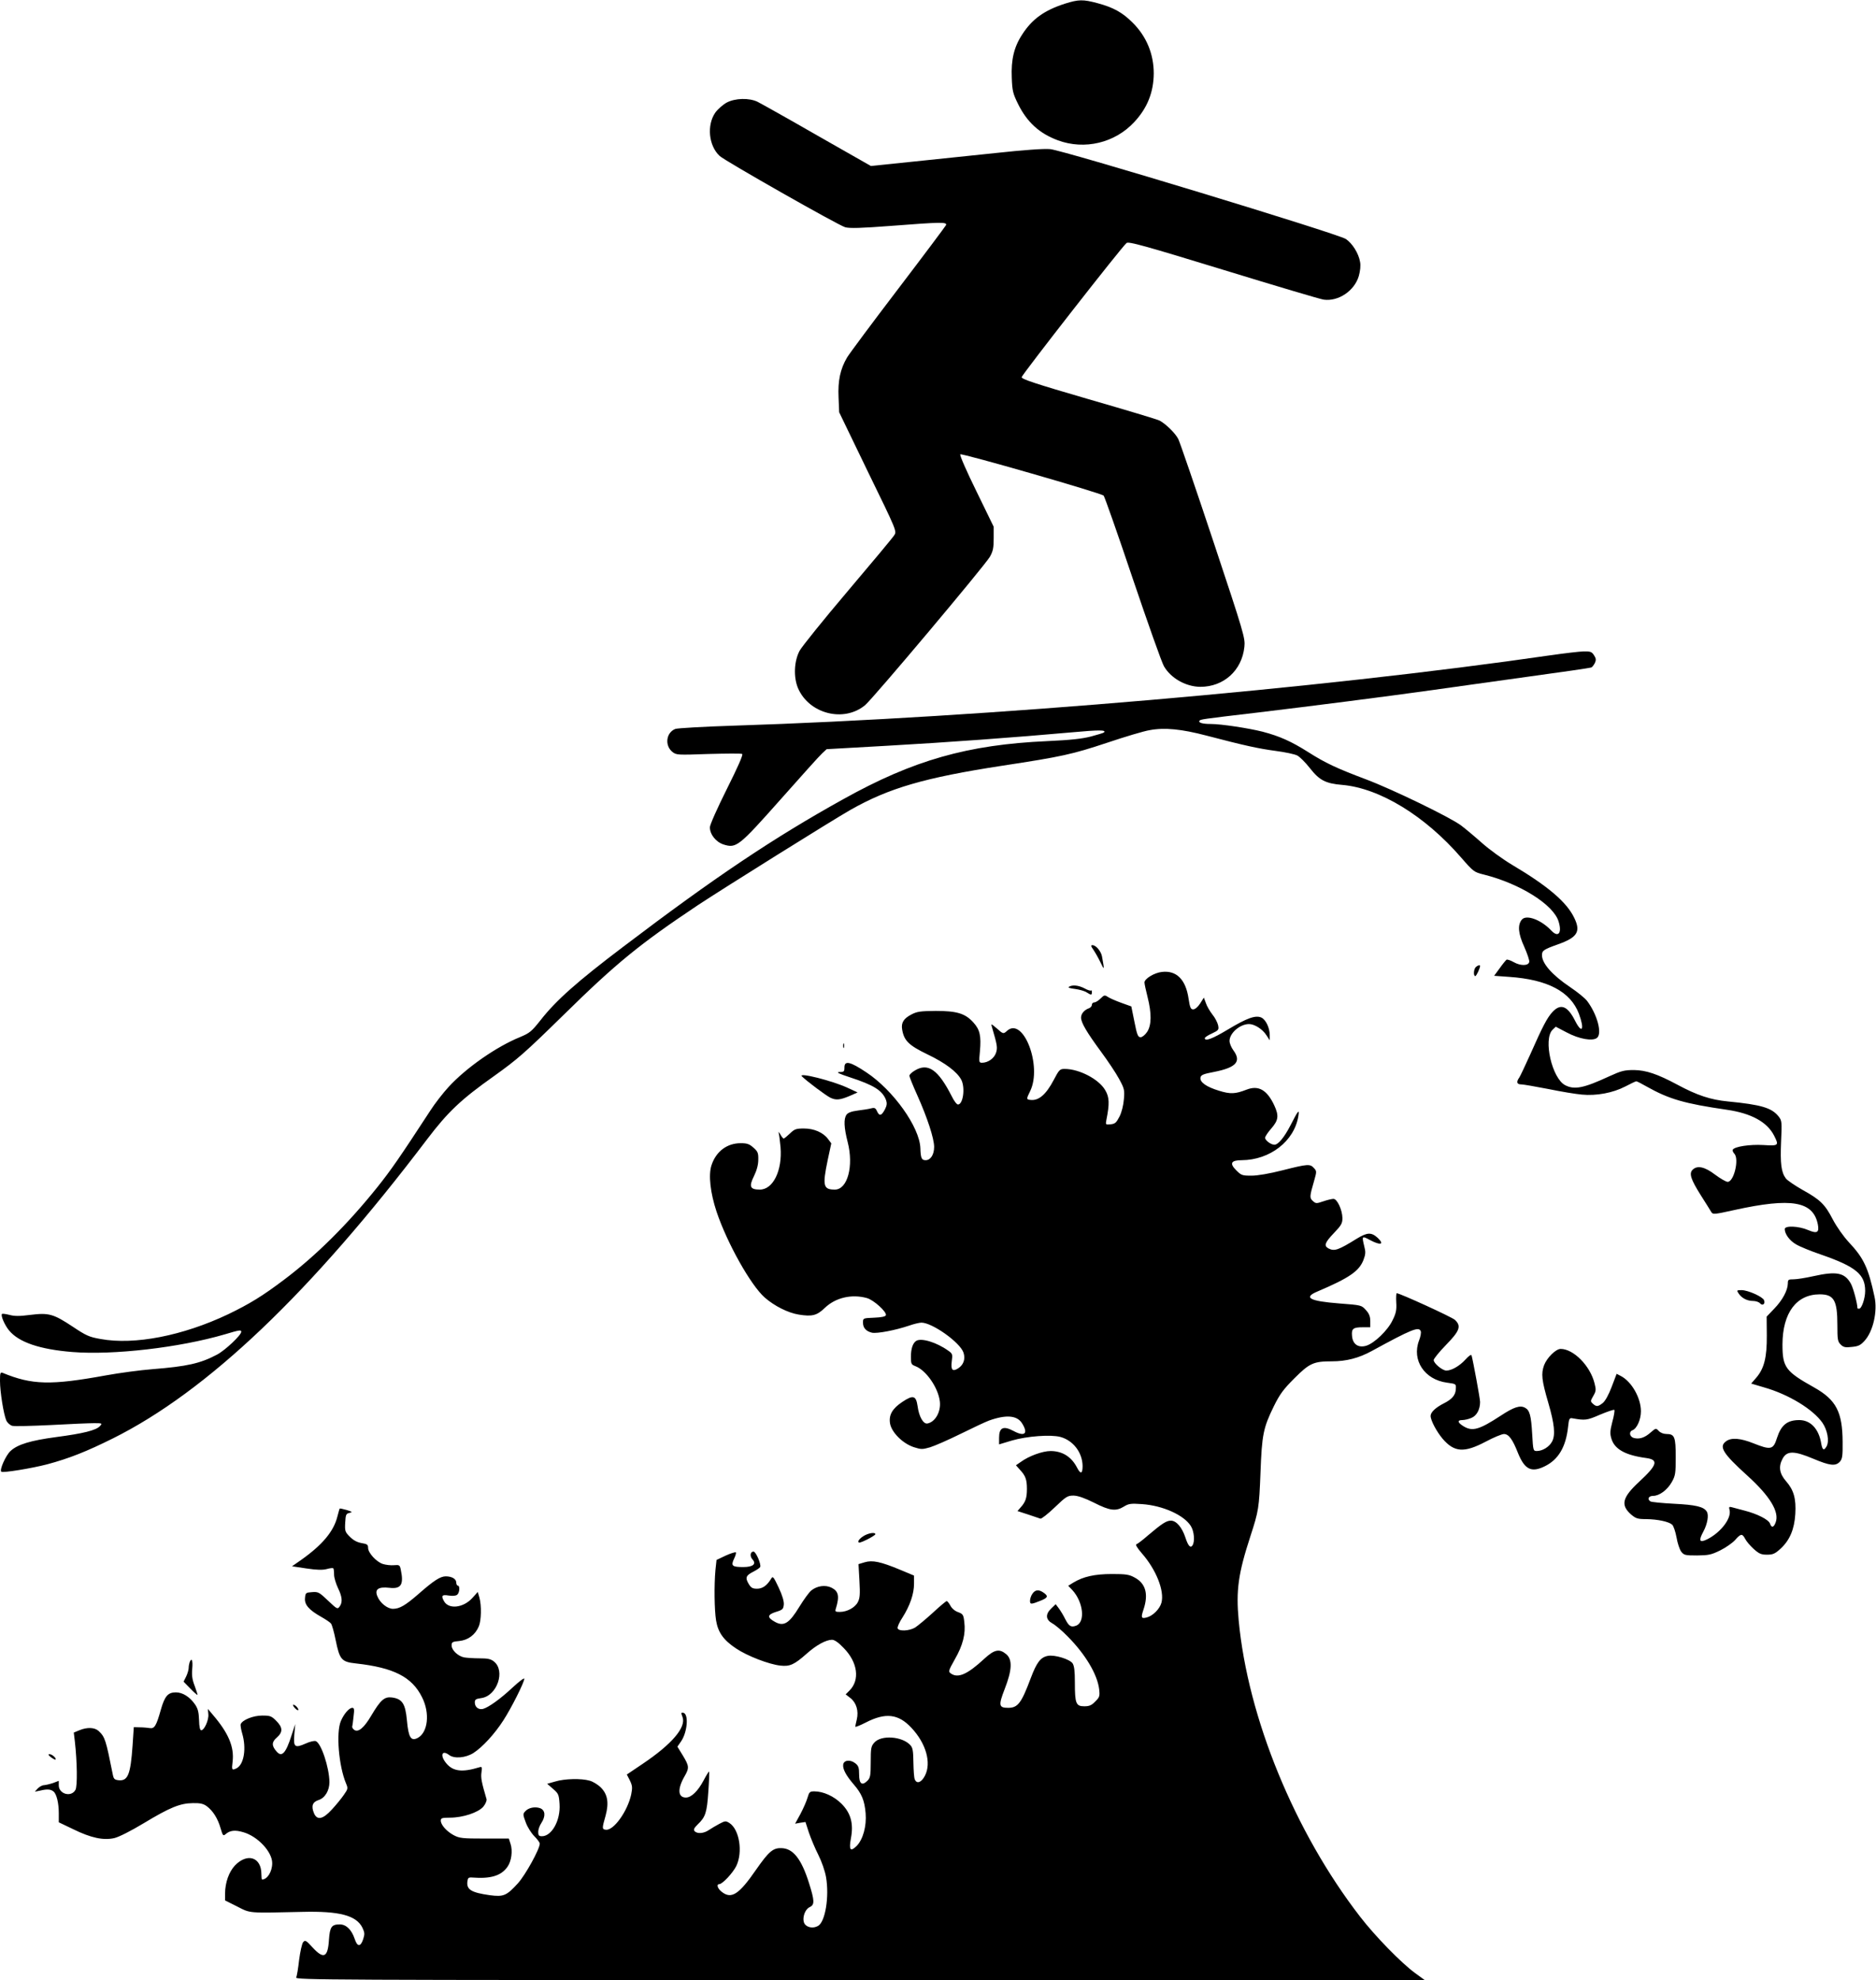 <?xml version="1.0" standalone="no"?>
<!DOCTYPE svg PUBLIC "-//W3C//DTD SVG 20010904//EN"
 "http://www.w3.org/TR/2001/REC-SVG-20010904/DTD/svg10.dtd">
<svg version="1.0" xmlns="http://www.w3.org/2000/svg"
 width="1213pt" height="1280pt" viewBox="0 0 1213 1280"
 preserveAspectRatio="xMidYMid meet">
<g transform="translate(0,1280) scale(0.1,-0.1)"
fill="#000000" stroke="none">
<path d="M6885 12776 c-133 -43 -211 -99 -275 -198 -54 -82 -73 -164 -68 -281
3 -85 8 -103 41 -170 58 -117 138 -190 257 -234 173 -64 369 -17 494 118 85
91 125 193 126 314 0 126 -47 240 -137 329 -66 66 -125 98 -225 125 -96 26
-124 25 -213 -3z"/>
<path d="M4699 12137 c-24 -13 -57 -42 -74 -65 -56 -81 -43 -214 28 -280 34
-32 768 -449 812 -461 29 -8 103 -6 299 9 323 25 360 25 353 5 -4 -8 -143
-194 -310 -413 -167 -219 -315 -418 -330 -443 -44 -75 -60 -150 -55 -258 l4
-96 186 -385 c187 -383 187 -384 170 -410 -9 -15 -145 -178 -302 -363 -157
-185 -296 -358 -310 -384 -36 -68 -40 -171 -10 -242 72 -166 296 -223 433
-110 51 42 774 902 807 959 21 37 25 58 25 120 l0 75 -112 230 c-62 126 -109
233 -104 238 9 9 910 -250 927 -267 6 -6 91 -247 188 -536 98 -289 188 -544
202 -567 45 -78 142 -132 235 -133 152 0 269 106 285 258 6 56 -1 82 -201 683
-114 343 -216 640 -226 660 -18 37 -80 98 -121 120 -12 7 -219 69 -458 138
-347 101 -435 130 -434 143 1 15 646 841 678 867 13 11 109 -15 628 -174 336
-103 628 -190 647 -192 95 -13 199 57 227 153 9 33 13 67 8 91 -9 55 -50 120
-92 148 -54 35 -1827 574 -1912 581 -40 4 -174 -6 -350 -25 -157 -16 -403 -42
-547 -57 l-262 -27 -348 198 c-191 110 -365 207 -385 217 -54 26 -144 24 -199
-5z"/>
<path d="M10025 8564 c-1495 -217 -3654 -403 -5280 -455 -192 -6 -363 -16
-378 -21 -60 -23 -71 -107 -19 -149 26 -20 33 -20 233 -13 114 3 212 4 218 0
7 -5 -28 -84 -99 -226 -63 -126 -110 -232 -110 -248 0 -46 39 -95 88 -111 83
-26 98 -14 369 291 133 150 254 285 270 299 l28 26 390 22 c391 22 829 54
1197 87 176 16 223 16 206 -1 -2 -3 -40 -14 -84 -26 -58 -15 -132 -23 -284
-30 -513 -23 -865 -123 -1317 -375 -451 -250 -834 -507 -1419 -951 -303 -229
-439 -350 -539 -478 -58 -73 -70 -83 -132 -109 -153 -62 -348 -198 -462 -322
-35 -38 -89 -107 -119 -154 -199 -305 -254 -384 -341 -493 -192 -240 -397
-444 -606 -601 -138 -104 -221 -155 -360 -222 -293 -139 -605 -200 -824 -160
-75 13 -94 22 -181 80 -124 82 -154 91 -274 76 -70 -9 -102 -9 -135 0 -24 6
-45 9 -48 6 -10 -9 17 -72 46 -107 63 -76 198 -122 409 -139 265 -21 690 28
985 114 96 29 107 30 107 17 0 -22 -104 -120 -157 -148 -108 -57 -192 -76
-418 -94 -77 -6 -212 -24 -300 -40 -357 -65 -478 -62 -667 16 -16 6 -18 0 -18
-51 0 -72 24 -219 41 -257 7 -15 24 -30 38 -34 14 -4 127 -1 251 5 124 7 249
12 279 12 52 0 54 -1 37 -19 -24 -27 -108 -48 -284 -71 -164 -22 -247 -47
-293 -89 -31 -27 -75 -126 -60 -135 13 -8 196 22 296 48 142 38 255 83 424
167 611 304 1281 942 2034 1936 134 176 218 256 433 408 151 108 198 149 449
395 341 335 491 457 865 707 163 108 872 551 988 617 250 142 481 209 982 286
388 59 454 74 680 149 113 38 236 75 274 81 96 18 206 7 366 -35 248 -65 336
-84 447 -99 61 -8 124 -21 141 -30 16 -8 53 -45 82 -82 61 -78 101 -99 209
-108 242 -21 535 -200 768 -469 81 -93 84 -95 149 -111 234 -59 450 -195 482
-304 23 -75 -3 -105 -48 -57 -65 69 -161 105 -190 70 -28 -34 -24 -89 15 -174
20 -45 35 -89 33 -99 -5 -26 -55 -27 -100 -2 -21 12 -42 19 -47 16 -5 -4 -25
-28 -44 -55 l-36 -49 97 -7 c250 -17 397 -96 451 -238 38 -102 21 -135 -24
-47 -49 98 -94 115 -147 58 -34 -37 -63 -92 -143 -273 -32 -71 -64 -139 -71
-150 -21 -29 -17 -45 12 -45 14 0 93 -14 176 -30 82 -17 180 -33 217 -36 93
-9 200 11 279 52 36 19 68 34 72 34 5 0 36 -16 69 -35 143 -80 241 -109 517
-149 158 -23 260 -79 305 -167 33 -65 30 -67 -70 -61 -88 5 -185 -10 -197 -30
-3 -5 1 -17 11 -27 31 -36 -4 -181 -44 -181 -11 0 -47 21 -82 47 -67 51 -115
61 -145 31 -24 -24 -11 -63 54 -166 31 -49 62 -98 67 -107 10 -17 19 -16 150
13 368 81 509 57 539 -93 10 -53 -5 -61 -62 -37 -62 27 -152 30 -152 7 0 -32
31 -75 73 -99 23 -14 96 -44 161 -66 225 -78 286 -128 286 -235 0 -49 -23
-115 -39 -115 -6 0 -11 1 -11 3 0 30 -27 131 -42 158 -40 72 -92 83 -244 49
-49 -11 -106 -20 -126 -20 -35 0 -38 -2 -38 -27 -1 -45 -34 -107 -88 -163
l-49 -51 1 -122 c1 -142 -17 -214 -69 -274 l-32 -37 81 -24 c160 -45 319 -142
380 -230 32 -47 45 -117 27 -151 -18 -32 -28 -26 -36 22 -16 91 -69 147 -141
147 -78 0 -117 -32 -144 -115 -24 -77 -40 -80 -153 -35 -83 33 -141 38 -175
14 -50 -35 -24 -78 136 -223 147 -133 209 -236 183 -303 -12 -33 -27 -36 -36
-8 -8 26 -83 64 -166 85 -35 9 -73 19 -83 22 -16 4 -18 1 -13 -18 14 -53 -56
-145 -143 -189 -52 -26 -59 -11 -26 50 26 48 36 106 22 128 -19 32 -72 44
-211 51 -78 4 -147 11 -153 15 -23 14 -13 36 17 36 40 0 92 38 121 90 23 41
25 56 25 161 0 130 -7 149 -60 149 -19 0 -39 8 -50 20 -18 19 -18 19 -52 -10
-38 -34 -72 -45 -108 -36 -28 7 -35 40 -10 50 29 11 55 69 55 123 0 86 -60
192 -130 228 l-27 14 -32 -84 c-20 -53 -42 -92 -58 -105 -31 -24 -41 -25 -64
-4 -16 15 -16 17 3 50 18 31 19 40 8 82 -28 113 -136 222 -219 222 -31 0 -88
-56 -107 -105 -20 -55 -16 -96 27 -243 40 -137 47 -208 25 -250 -18 -35 -62
-62 -99 -62 -23 0 -24 2 -30 109 -7 121 -16 155 -47 171 -32 17 -72 4 -157
-52 -139 -91 -183 -103 -240 -68 -39 24 -42 40 -8 40 14 0 41 6 59 14 34 14
56 54 56 103 0 23 -46 270 -55 301 -3 8 -18 -3 -40 -27 -37 -41 -89 -71 -123
-71 -26 0 -82 47 -82 68 0 8 36 53 80 98 89 91 100 122 57 162 -19 18 -356
172 -376 172 -3 0 -5 -26 -3 -59 3 -47 -1 -70 -23 -114 -31 -67 -120 -152
-173 -167 -51 -14 -86 11 -90 65 -4 46 7 55 71 55 l47 0 0 40 c0 29 -7 48 -28
71 -29 32 -29 32 -173 43 -192 15 -234 38 -141 77 207 88 270 132 298 204 14
37 15 52 5 89 -16 66 -15 68 35 41 71 -38 98 -31 52 13 -41 37 -67 36 -133 -4
-124 -77 -147 -84 -186 -64 -30 17 -23 37 36 99 48 50 55 63 55 97 -1 53 -34
124 -58 124 -10 0 -40 -7 -66 -16 -44 -15 -48 -15 -67 2 -22 20 -22 28 8 131
17 60 17 62 -1 82 -25 28 -40 27 -202 -14 -86 -22 -163 -35 -202 -35 -60 0
-66 2 -99 35 -45 45 -33 65 36 65 182 1 340 123 366 285 8 49 -1 38 -51 -60
-40 -77 -79 -125 -104 -125 -22 0 -60 28 -60 45 0 8 18 35 40 60 47 54 50 83
19 150 -47 100 -102 131 -179 101 -72 -28 -104 -30 -178 -7 -82 25 -124 55
-120 84 3 18 16 24 90 38 141 28 176 67 123 139 -14 19 -25 46 -25 61 0 50 67
109 126 109 36 0 88 -33 113 -73 l21 -32 0 33 c0 47 -25 100 -54 114 -38 17
-93 -3 -218 -78 -98 -59 -148 -78 -148 -55 0 5 21 19 46 30 44 21 46 24 40 54
-4 17 -20 49 -37 69 -16 21 -36 54 -42 74 l-13 35 -24 -38 c-15 -23 -33 -38
-45 -38 -16 0 -21 11 -30 70 -18 123 -78 183 -172 172 -49 -5 -113 -44 -113
-68 0 -9 9 -51 20 -94 27 -107 26 -182 -3 -226 -13 -19 -31 -34 -42 -34 -17 0
-23 14 -40 100 l-20 99 -64 23 c-36 13 -75 30 -87 38 -21 14 -25 13 -48 -10
-14 -14 -32 -25 -41 -25 -8 0 -15 -7 -15 -15 0 -9 -8 -18 -17 -22 -32 -11 -53
-36 -53 -61 0 -33 36 -94 130 -222 43 -58 95 -136 115 -173 35 -64 37 -73 32
-132 -3 -39 -14 -84 -28 -112 -21 -41 -29 -48 -58 -51 -33 -3 -33 -3 -27 30
21 104 19 146 -8 191 -41 71 -168 137 -262 137 -31 0 -36 -5 -70 -70 -51 -97
-99 -138 -154 -130 -24 3 -24 6 1 57 79 162 -45 484 -150 389 -23 -21 -25 -21
-67 17 -37 31 -37 31 -30 7 34 -116 37 -132 26 -166 -12 -36 -52 -64 -90 -64
-20 0 -21 3 -14 74 9 99 0 140 -42 186 -53 59 -107 75 -244 75 -99 -1 -121 -4
-157 -23 -50 -26 -67 -53 -60 -96 12 -73 42 -103 164 -162 115 -55 192 -113
219 -165 26 -52 11 -159 -22 -159 -8 0 -26 24 -40 53 -88 173 -154 219 -240
166 -19 -11 -34 -26 -34 -33 0 -7 23 -64 51 -126 65 -145 109 -280 109 -334 0
-50 -23 -86 -55 -86 -26 0 -32 13 -34 78 -5 136 -175 374 -348 489 -106 71
-143 79 -143 33 0 -27 -3 -30 -32 -30 -24 -1 -6 -10 67 -34 156 -51 210 -85
234 -147 7 -20 6 -35 -7 -60 -22 -42 -36 -46 -51 -13 -10 22 -16 25 -39 19
-15 -4 -54 -10 -86 -14 -40 -5 -63 -14 -72 -26 -20 -27 -17 -84 7 -178 40
-155 -1 -307 -83 -307 -75 0 -81 24 -46 192 l23 107 -21 28 c-31 42 -90 68
-156 68 -51 0 -61 -4 -90 -32 -19 -18 -37 -33 -41 -33 -3 0 -14 12 -22 28 -9
15 -14 18 -10 8 3 -10 8 -52 12 -93 12 -149 -48 -273 -134 -273 -63 0 -72 19
-38 87 18 37 28 73 28 106 1 44 -3 53 -31 78 -27 24 -41 29 -83 29 -89 0 -160
-54 -189 -144 -20 -63 -7 -177 33 -298 68 -203 221 -476 312 -556 63 -55 151
-99 220 -110 87 -14 117 -6 169 44 69 66 173 90 271 63 44 -12 130 -90 123
-111 -3 -9 -29 -14 -76 -16 -72 -3 -72 -3 -72 -32 0 -34 20 -56 58 -65 33 -7
152 16 238 45 31 11 68 20 82 20 70 0 250 -128 272 -194 13 -41 1 -78 -34
-101 -37 -24 -49 -11 -42 45 6 45 5 50 -23 69 -75 54 -175 84 -207 63 -22 -14
-34 -51 -34 -102 0 -46 2 -51 28 -61 70 -26 148 -139 159 -228 8 -67 -30 -134
-81 -143 -26 -4 -54 44 -63 113 -10 68 -29 73 -98 27 -66 -44 -89 -85 -80
-140 10 -57 81 -129 154 -153 47 -15 55 -15 104 -1 30 9 119 48 198 87 79 39
162 78 184 86 112 40 183 34 215 -20 40 -65 15 -86 -57 -47 -66 35 -93 22 -93
-45 l0 -42 83 25 c97 28 251 40 314 23 83 -23 142 -101 143 -188 0 -51 -13
-55 -36 -10 -36 70 -95 107 -171 107 -52 0 -140 -32 -192 -70 l-32 -22 24 -27
c38 -40 47 -65 47 -126 0 -59 -9 -85 -42 -121 l-19 -22 68 -22 c37 -13 73 -25
80 -27 6 -3 48 30 92 72 75 72 84 77 123 77 29 -1 69 -15 132 -46 102 -52 141
-57 193 -25 31 19 45 21 116 16 135 -9 273 -71 317 -142 21 -33 27 -99 11
-124 -13 -21 -28 -6 -46 49 -22 67 -59 110 -94 110 -29 0 -57 -18 -149 -96
-33 -29 -66 -54 -73 -56 -9 -3 3 -23 34 -59 93 -106 147 -243 127 -319 -11
-41 -56 -86 -96 -96 -35 -9 -38 -1 -20 52 33 99 14 168 -57 206 -36 20 -57 23
-147 23 -112 0 -186 -17 -249 -55 l-34 -21 26 -27 c72 -78 86 -208 25 -231
-33 -12 -46 -4 -70 42 -11 23 -30 54 -41 69 l-21 28 -28 -27 c-40 -38 -37 -73
6 -97 19 -10 64 -48 100 -85 114 -115 191 -244 203 -340 5 -46 3 -52 -25 -80
-24 -25 -39 -31 -71 -31 -54 0 -61 18 -61 153 0 76 -4 108 -15 125 -20 27
-115 56 -159 48 -48 -9 -73 -42 -112 -146 -60 -160 -83 -190 -145 -190 -61 0
-64 15 -23 121 48 123 51 190 11 225 -45 38 -77 32 -144 -30 -109 -101 -170
-127 -216 -93 -16 11 -14 18 27 91 52 90 71 166 61 241 -5 47 -9 52 -41 64
-20 7 -40 24 -49 42 -9 16 -19 29 -24 29 -4 0 -45 -34 -90 -76 -45 -41 -97
-84 -114 -95 -37 -22 -105 -26 -113 -5 -3 7 11 40 32 71 48 76 74 152 74 217
l0 53 -91 38 c-125 52 -178 63 -228 48 l-40 -12 6 -107 c5 -88 3 -113 -10
-138 -18 -36 -70 -64 -117 -64 -29 0 -32 2 -25 23 24 79 17 111 -29 134 -40
19 -92 12 -130 -18 -14 -11 -48 -58 -77 -105 -65 -107 -100 -130 -157 -99 -53
29 -52 47 5 65 43 13 48 18 51 47 2 21 -9 59 -33 110 -33 70 -38 76 -48 59
-27 -45 -56 -66 -92 -66 -29 0 -39 6 -54 31 -24 40 -18 55 30 79 21 11 41 24
44 30 9 15 -27 100 -43 100 -21 0 -25 -30 -7 -50 28 -30 4 -50 -59 -50 -72 0
-81 8 -60 53 10 20 15 39 12 42 -3 3 -33 -6 -66 -21 l-59 -28 -7 -65 c-9 -98
-7 -258 4 -326 13 -78 48 -127 129 -181 73 -49 213 -103 287 -111 61 -7 90 6
171 78 62 55 123 88 162 89 17 0 42 -17 77 -54 90 -92 105 -206 37 -274 l-25
-25 31 -24 c38 -30 54 -83 41 -138 -5 -22 -10 -43 -10 -47 0 -4 31 8 68 27
128 66 211 56 295 -34 95 -101 130 -226 88 -309 -23 -45 -53 -56 -66 -25 -5
10 -8 59 -9 109 -1 75 -4 96 -20 113 -52 57 -189 67 -233 16 -21 -23 -23 -37
-23 -126 0 -87 -3 -102 -21 -120 -35 -35 -54 -21 -54 40 0 44 -4 56 -24 72
-32 26 -75 22 -79 -8 -4 -28 18 -70 68 -128 52 -60 70 -104 77 -186 7 -84 -17
-170 -58 -212 -41 -40 -51 -26 -37 50 18 95 -1 163 -61 223 -49 49 -118 80
-176 80 -29 0 -33 -4 -44 -42 -7 -24 -28 -71 -46 -105 l-34 -62 33 6 34 5 22
-68 c13 -38 40 -103 61 -144 22 -44 43 -104 50 -144 22 -127 -5 -291 -52 -316
-28 -16 -64 -12 -83 9 -24 27 -6 97 30 113 32 15 31 41 -5 155 -49 156 -103
225 -179 226 -54 2 -82 -23 -163 -139 -111 -161 -160 -193 -223 -143 -26 20
-35 49 -16 49 21 0 89 73 111 118 43 90 20 235 -44 277 -24 15 -28 15 -64 -4
-21 -11 -51 -29 -68 -40 -34 -24 -77 -27 -94 -8 -8 10 -3 20 20 43 51 48 60
77 69 213 5 69 7 127 5 129 -2 2 -18 -24 -36 -58 -36 -68 -79 -110 -114 -110
-52 0 -56 55 -9 137 32 55 30 67 -11 135 l-35 57 25 36 c40 60 49 176 13 183
-15 3 -15 -1 -5 -27 25 -66 -67 -175 -259 -304 l-101 -68 20 -39 c16 -34 17
-46 8 -91 -24 -109 -114 -234 -164 -227 -25 3 -25 8 -1 92 22 82 13 137 -31
181 -19 19 -52 39 -72 44 -55 16 -162 13 -222 -5 l-53 -15 38 -33 c35 -30 38
-37 42 -98 7 -105 -50 -208 -114 -208 -19 0 -24 5 -24 28 0 15 9 41 20 57 29
44 26 83 -7 96 -33 12 -76 4 -97 -20 -16 -17 -15 -22 4 -73 11 -30 36 -69 55
-88 19 -19 35 -40 35 -48 0 -35 -93 -203 -141 -256 -74 -81 -93 -89 -183 -77
-119 17 -150 36 -144 88 3 24 7 28 33 26 117 -9 185 11 226 69 26 36 35 104
20 149 l-11 34 -157 0 c-144 0 -162 2 -200 22 -46 25 -83 67 -83 94 0 16 8 19
59 19 84 0 183 33 216 71 14 17 23 39 21 48 -32 109 -38 139 -33 173 5 37 4
39 -16 33 -108 -33 -168 -26 -211 26 -43 51 -29 90 18 54 33 -25 106 -19 157
13 59 38 137 123 193 210 51 78 136 247 136 270 0 8 -34 -18 -75 -56 -80 -75
-156 -129 -192 -139 -29 -7 -53 12 -53 42 0 19 7 23 42 28 102 14 158 177 81
237 -20 16 -40 20 -93 20 -37 0 -81 3 -99 6 -40 8 -81 47 -81 77 0 22 5 25 50
29 57 6 103 40 126 95 16 38 18 133 4 185 l-11 37 -35 -39 c-59 -65 -155 -75
-184 -19 -19 34 -12 42 31 35 26 -4 46 -2 55 5 16 13 19 59 4 59 -5 0 -10 9
-10 20 0 23 -28 40 -68 40 -35 0 -77 -27 -176 -114 -85 -74 -123 -96 -165 -96
-36 0 -84 38 -101 81 -19 45 6 63 77 55 77 -9 95 20 74 119 -6 28 -9 30 -44
27 -20 -2 -53 2 -72 8 -42 14 -95 72 -95 104 0 21 -6 25 -42 31 -29 5 -53 18
-76 41 -31 31 -33 37 -30 91 3 51 5 58 27 63 22 5 20 7 -18 19 -24 7 -44 11
-45 9 -1 -2 -8 -25 -15 -53 -24 -95 -97 -182 -234 -279 l-59 -41 93 -14 c67
-10 104 -11 131 -4 21 6 40 8 43 5 3 -3 5 -21 5 -41 0 -20 12 -58 25 -86 28
-57 31 -93 11 -120 -14 -19 -17 -17 -75 38 -57 54 -63 58 -103 55 -41 -3 -43
-4 -46 -39 -4 -42 25 -76 105 -121 28 -16 57 -35 63 -43 6 -7 20 -55 30 -106
26 -128 38 -142 131 -152 244 -27 363 -87 428 -219 52 -103 38 -228 -29 -263
-43 -22 -59 3 -69 114 -10 108 -30 139 -97 148 -48 6 -73 -15 -134 -118 -46
-78 -83 -109 -109 -92 -9 6 -15 16 -14 22 2 5 6 35 9 66 6 45 4 55 -8 55 -21
0 -54 -39 -74 -85 -32 -75 -14 -290 33 -403 14 -33 13 -36 -14 -75 -15 -22
-50 -65 -77 -94 -58 -64 -96 -72 -116 -24 -19 46 -10 72 30 85 41 13 70 61 70
116 -1 94 -54 254 -89 265 -10 3 -39 -4 -65 -16 -70 -31 -80 -23 -73 59 l6 67
-24 -73 c-37 -116 -63 -144 -97 -104 -32 36 -32 61 1 89 41 36 40 66 -3 109
-31 31 -39 34 -91 34 -58 0 -128 -28 -139 -56 -2 -6 2 -33 10 -60 28 -95 12
-198 -35 -224 -32 -16 -34 -13 -27 43 11 95 -27 184 -127 301 l-33 39 3 -34
c4 -37 -26 -104 -46 -104 -8 0 -13 22 -14 66 -2 51 -7 73 -26 101 -34 49 -80
78 -124 78 -51 0 -72 -24 -97 -112 -29 -103 -41 -124 -71 -119 -13 2 -42 5
-64 5 l-40 1 -8 -120 c-13 -186 -30 -229 -90 -223 -27 3 -32 8 -38 38 -45 225
-50 241 -91 280 -26 24 -74 26 -125 5 l-36 -15 7 -58 c15 -133 17 -287 4 -312
-27 -50 -108 -28 -108 29 l0 29 -37 -14 c-21 -7 -47 -13 -59 -14 -11 0 -29
-10 -40 -21 l-19 -21 35 7 c45 11 68 9 86 -6 20 -16 34 -75 34 -141 l0 -58 94
-45 c114 -56 195 -73 265 -57 30 7 107 46 190 96 171 103 235 129 318 130 48
1 68 -4 90 -20 40 -30 71 -79 89 -142 14 -48 17 -52 32 -39 29 25 61 29 115
13 94 -27 187 -127 187 -200 0 -55 -32 -106 -66 -106 -2 0 -4 16 -4 35 0 110
-91 139 -171 56 -39 -42 -63 -109 -64 -181 l0 -45 78 -39 c88 -45 66 -43 422
-35 239 6 349 -23 388 -102 15 -32 16 -41 5 -75 -17 -51 -38 -50 -55 3 -20 59
-55 93 -96 93 -53 0 -64 -16 -70 -97 -7 -118 -34 -130 -106 -52 -43 47 -48 49
-61 34 -8 -10 -19 -61 -26 -114 -6 -53 -14 -104 -19 -114 -7 -16 171 -17 3645
-17 l3652 0 -63 46 c-88 64 -258 238 -355 364 -423 547 -726 1286 -785 1915
-18 195 -3 303 76 545 53 163 56 181 65 410 9 246 18 290 86 429 39 79 62 110
133 181 98 98 124 110 243 110 93 0 174 21 258 67 258 141 304 159 316 128 4
-8 -1 -36 -11 -61 -48 -127 36 -253 181 -272 59 -8 59 -8 57 -40 -1 -40 -24
-67 -78 -94 -53 -27 -85 -57 -85 -81 0 -29 39 -102 78 -148 75 -87 138 -92
277 -19 52 28 106 50 119 50 31 0 56 -34 91 -123 43 -106 86 -128 172 -86 89
43 138 125 152 257 5 50 9 57 26 54 85 -15 95 -14 180 23 48 20 89 34 93 31 3
-4 -2 -38 -13 -77 -15 -58 -16 -77 -6 -109 20 -68 90 -107 224 -125 83 -11 73
-45 -45 -154 -109 -101 -121 -150 -52 -211 31 -26 42 -30 97 -30 75 -1 146
-16 169 -36 9 -9 21 -45 28 -82 6 -37 20 -78 30 -92 18 -23 25 -25 103 -25 74
1 91 4 150 33 36 18 79 48 96 67 37 42 46 43 65 7 8 -16 33 -45 55 -65 35 -31
48 -37 86 -37 39 0 52 6 89 40 58 54 88 124 94 223 6 99 -10 155 -59 211 -43
49 -51 94 -24 145 28 54 74 54 200 1 107 -45 143 -49 171 -19 16 18 19 36 18
128 -1 194 -42 272 -184 352 -186 104 -205 130 -205 279 1 203 90 323 241 323
92 0 114 -39 114 -198 0 -94 2 -107 21 -126 18 -18 30 -21 72 -16 42 4 56 10
83 40 55 60 85 191 64 285 -40 187 -70 250 -166 352 -35 38 -78 99 -103 146
-51 99 -82 129 -196 192 -49 28 -98 61 -108 74 -30 40 -37 95 -31 238 6 129 5
136 -16 163 -45 56 -112 76 -328 97 -112 11 -198 39 -328 109 -127 68 -201 93
-279 94 -63 0 -82 -5 -161 -41 -164 -76 -224 -88 -284 -57 -85 44 -143 296
-82 358 l21 20 71 -37 c80 -43 168 -58 196 -35 34 28 2 150 -63 237 -13 18
-63 59 -111 91 -117 79 -182 153 -182 207 0 29 12 37 102 69 127 45 150 82
107 171 -49 103 -172 207 -403 344 -60 36 -147 99 -193 140 -46 41 -107 92
-136 114 -71 53 -440 232 -612 297 -194 73 -266 107 -376 177 -111 70 -185
103 -295 132 -91 23 -268 50 -336 50 -52 0 -80 8 -73 20 6 10 2 10 385 55 342
41 812 101 1120 144 118 17 395 55 615 86 220 30 406 57 413 60 7 2 17 16 24
29 9 20 8 30 -6 51 -14 22 -23 25 -69 24 -28 -1 -124 -12 -212 -25z"/>
<path d="M7070 6660 c11 -16 32 -53 46 -82 25 -54 26 -50 9 41 -7 33 -39 71
-61 71 -12 0 -11 -6 6 -30z"/>
<path d="M9542 6548 c-14 -14 -16 -58 -3 -58 7 0 31 51 31 66 0 8 -17 3 -28
-8z"/>
<path d="M6912 6421 c-9 -5 5 -10 39 -14 28 -4 62 -13 75 -22 30 -19 34 -19
34 2 0 9 -3 14 -6 10 -3 -3 -23 3 -42 14 -39 20 -78 24 -100 10z"/>
<path d="M5452 6040 c0 -14 2 -19 5 -12 2 6 2 18 0 25 -3 6 -5 1 -5 -13z"/>
<path d="M5185 5842 c31 -31 155 -124 184 -138 37 -18 64 -15 131 14 l45 20
-67 31 c-98 45 -320 101 -293 73z"/>
<path d="M11242 4438 c20 -30 55 -48 94 -48 17 0 37 -7 44 -15 16 -19 36 -4
26 20 -8 22 -104 65 -145 65 -32 0 -33 -1 -19 -22z"/>
<path d="M5583 2870 c-18 -11 -33 -26 -33 -35 0 -12 11 -9 55 12 30 15 55 31
55 35 0 15 -45 8 -77 -12z"/>
<path d="M6676 2498 c-9 -12 -16 -33 -16 -46 0 -25 6 -25 77 4 39 17 41 27 11
48 -31 22 -54 20 -72 -6z"/>
<path d="M1226 2054 c-3 -9 -6 -25 -6 -36 0 -11 -7 -36 -16 -55 l-17 -34 43
-44 c24 -25 45 -43 47 -42 1 2 -7 28 -18 58 -16 41 -20 68 -16 112 5 54 -4 75
-17 41z"/>
<path d="M1905 1760 c10 -11 20 -18 23 -15 7 6 -18 35 -31 35 -5 0 -2 -9 8
-20z"/>
<path d="M330 1440 c14 -10 27 -17 29 -15 8 8 -22 35 -38 35 -12 0 -10 -5 9
-20z"/>
</g>
</svg>
